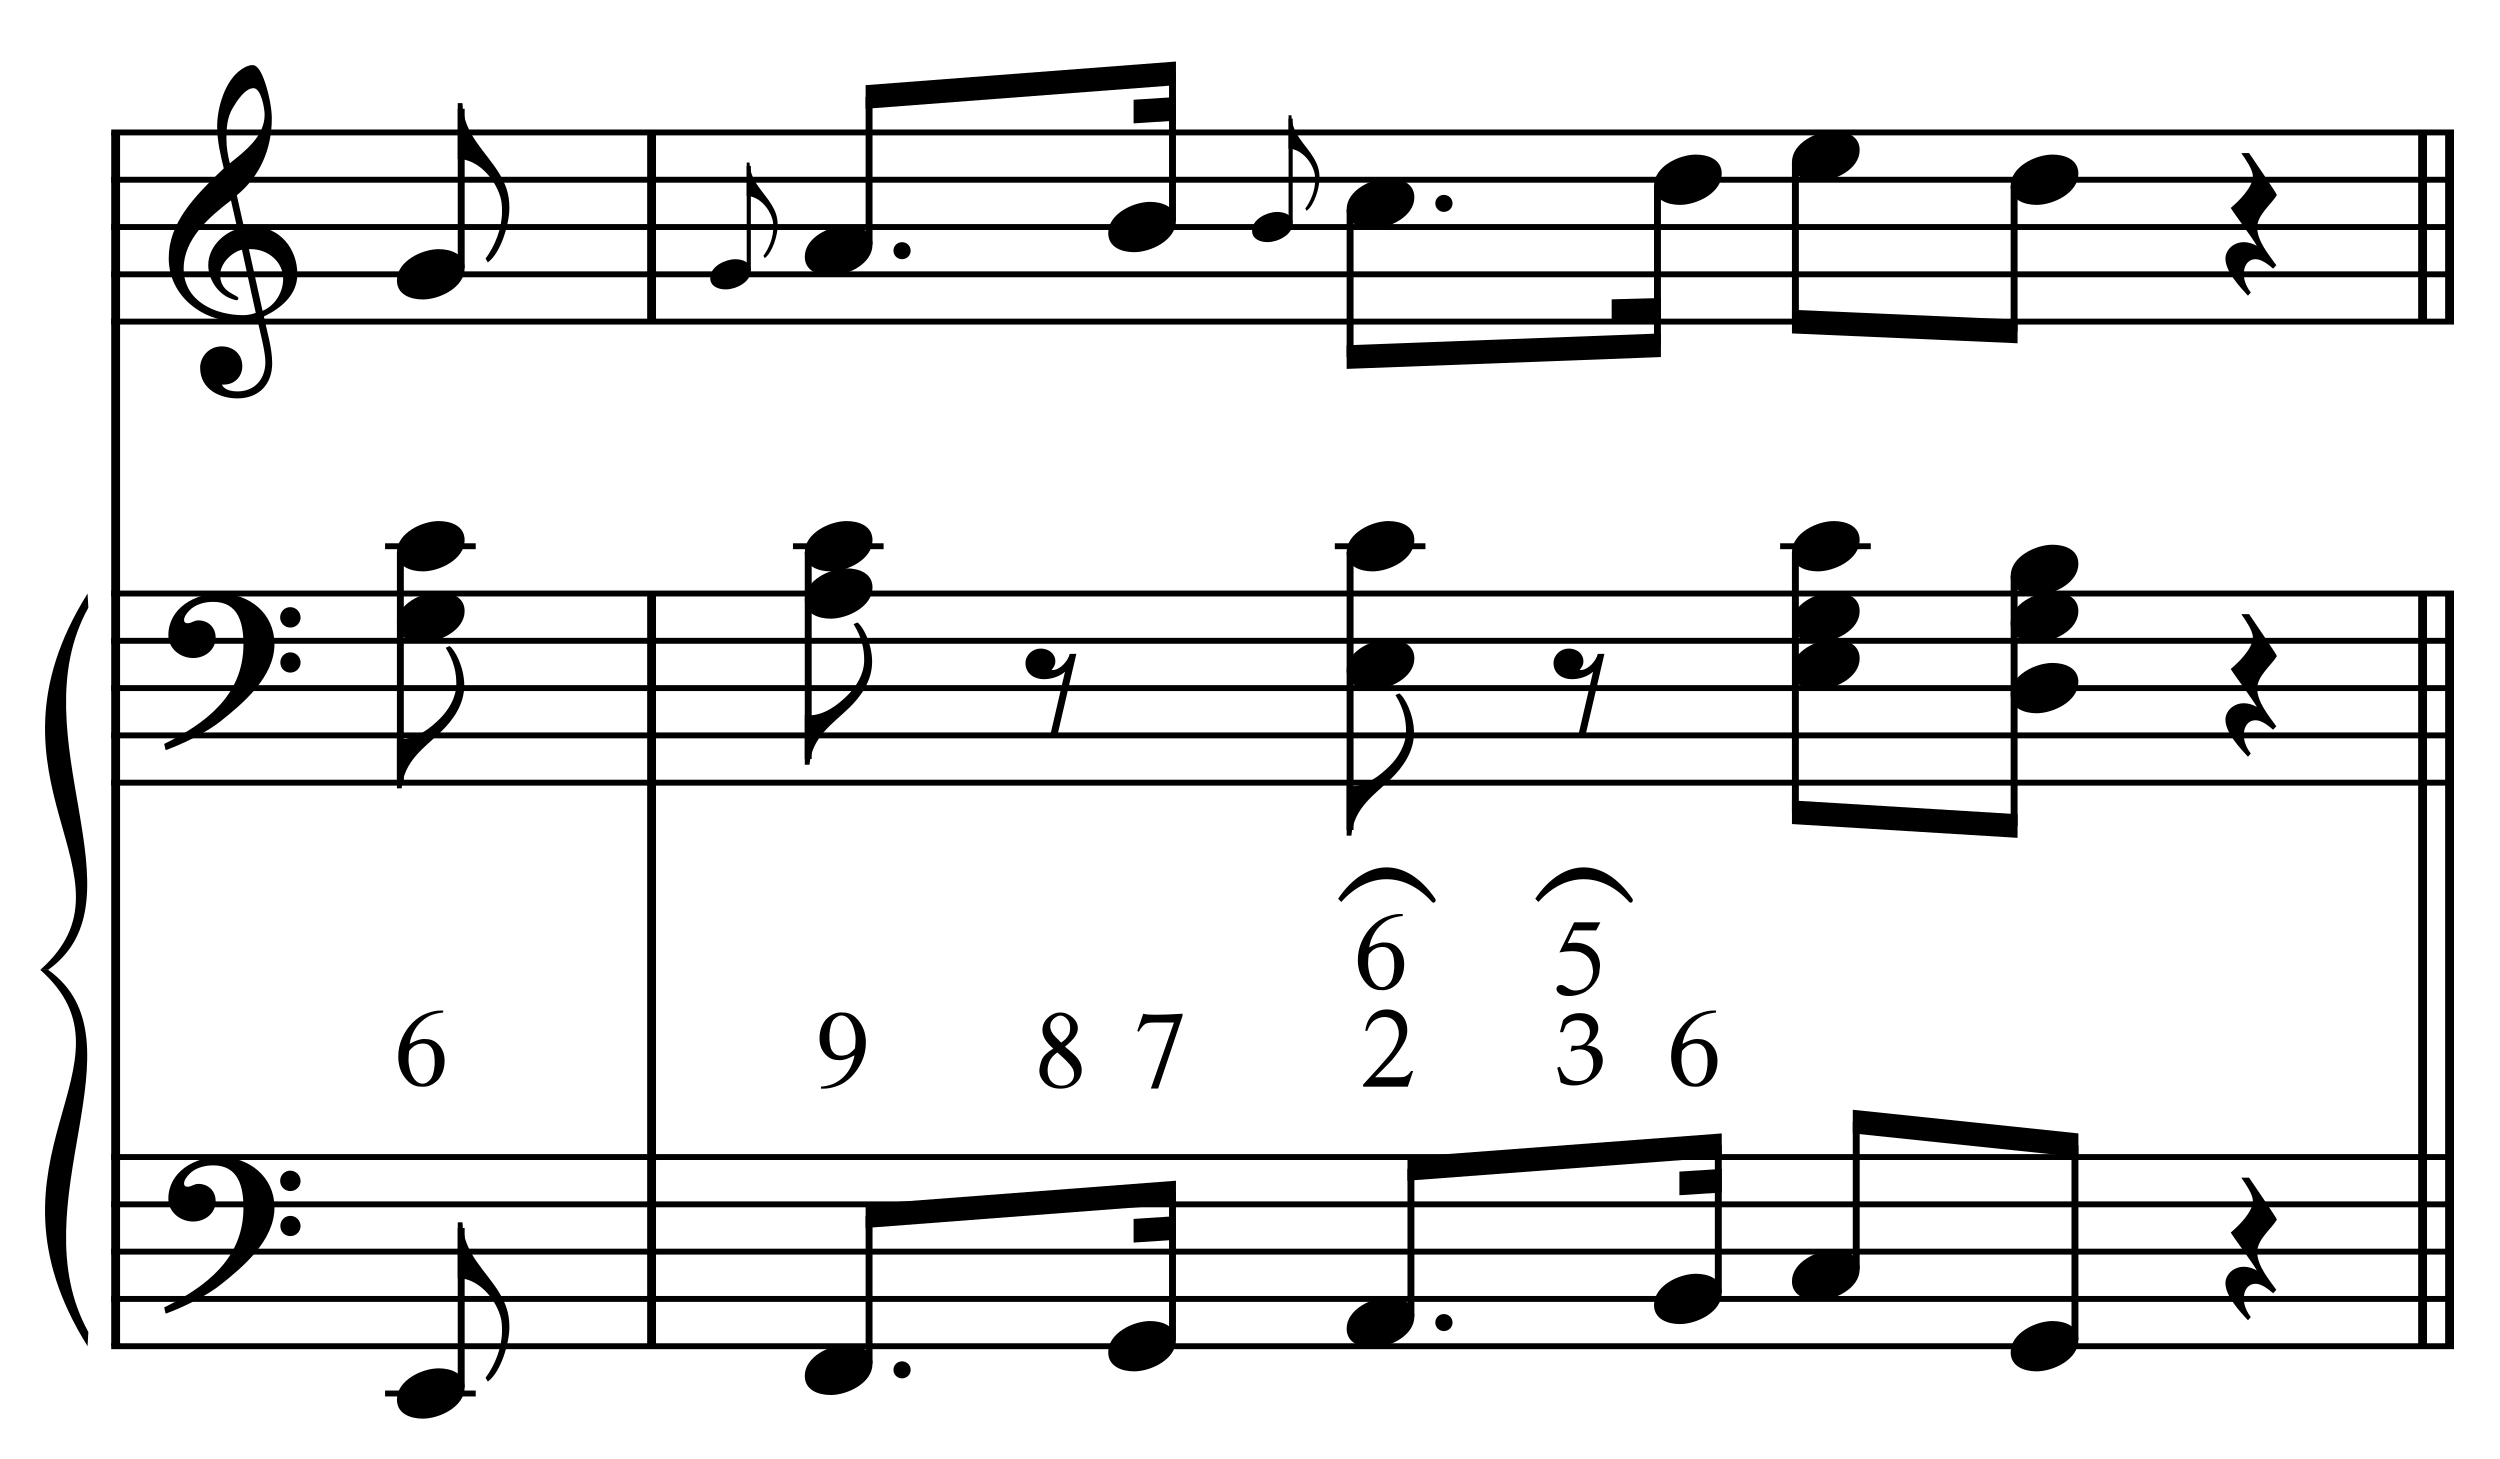 <?xml version="1.0" encoding="UTF-8" standalone="no"?>
<!DOCTYPE svg PUBLIC "-//W3C//DTD SVG 1.1//EN" "http://www.w3.org/Graphics/SVG/1.1/DTD/svg11.dtd">
<svg width="100%" height="100%" viewBox="0 0 1129 659" version="1.1" xmlns="http://www.w3.org/2000/svg" xmlns:xlink="http://www.w3.org/1999/xlink" xml:space="preserve" xmlns:serif="http://www.serif.com/" style="fill-rule:evenodd;clip-rule:evenodd;stroke-miterlimit:10;">
    <g id="Trim" transform="matrix(4.167,0,0,4.167,0,0)">
        <g transform="matrix(0,1,1,0,-587.092,-28.408)">
            <path d="M42.762,599.625L174.303,599.625" style="fill:none;fill-rule:nonzero;stroke:black;stroke-width:0.96px;"/>
        </g>
        <g transform="matrix(0,1,1,0,-504.025,-61.507)">
            <path d="M125.829,574.641L207.402,574.641" style="fill:none;fill-rule:nonzero;stroke:black;stroke-width:0.96px;"/>
        </g>
        <g transform="matrix(0,1,1,0,-584.53,-142.012)">
            <path d="M156.366,655.146L176.866,655.146" style="fill:none;fill-rule:nonzero;stroke:black;stroke-width:0.96px;"/>
        </g>
        <g transform="matrix(0,1,1,0,-309.168,-256.363)">
            <path d="M320.686,574.641L402.259,574.641" style="fill:none;fill-rule:nonzero;stroke:black;stroke-width:0.96px;"/>
        </g>
        <g transform="matrix(0,1,1,0,-312.091,-253.44)">
            <path d="M317.763,574.641L399.336,574.641" style="fill:none;fill-rule:nonzero;stroke:black;stroke-width:0.96px;"/>
        </g>
        <g transform="matrix(0,1,1,0,-389.673,-336.869)">
            <path d="M351.223,655.146L371.723,655.146" style="fill:none;fill-rule:nonzero;stroke:black;stroke-width:0.96px;"/>
        </g>
        <g transform="matrix(0,1,1,0,-392.596,-333.946)">
            <path d="M348.3,655.146L368.8,655.146" style="fill:none;fill-rule:nonzero;stroke:black;stroke-width:0.96px;"/>
        </g>
        <g>
            <path d="M32.226,29.729C32.226,26.941 30.319,24.563 27.408,24.563C27.08,24.563 26.773,24.584 26.445,24.645L25.666,21.16C28.126,19.151 29.458,16.22 29.458,12.837C29.458,11.792 29.151,10.172 28.72,8.922C28.351,7.856 27.921,7.056 27.388,7.056C26.937,7.056 26.547,7.261 26.178,7.507C24.395,8.696 23.534,11.648 23.534,13.698C23.534,15.236 23.882,16.753 24.251,18.249C20.992,21.345 18.286,24.174 18.286,27.987C18.286,32.025 21.894,34.854 25.748,34.854C26.465,34.854 27.203,34.793 27.88,34.588C28.187,35.982 28.761,38.134 28.761,39.221C28.761,41.066 27.634,42.419 25.727,42.419C25.194,42.419 24.313,42.296 24.046,41.681L24.251,41.681C25.481,41.681 26.26,40.758 26.26,39.692C26.26,38.319 25.215,37.54 24.026,37.54C22.57,37.54 21.689,38.749 21.689,39.836C21.689,42.255 23.903,43.177 25.727,43.177C28.044,43.177 29.499,41.66 29.499,39.364C29.499,37.724 28.925,35.879 28.597,34.301C30.442,33.419 32.226,31.964 32.226,29.729ZM28.679,12.427C28.679,14.744 26.629,16.322 24.907,17.696C24.682,16.814 24.538,15.933 24.538,15.031C24.538,13.842 24.62,12.694 25.256,11.648C25.666,10.951 26.568,9.557 27.47,9.557C28.31,9.557 28.679,11.792 28.679,12.427ZM27.716,33.911C27.326,34.055 26.814,34.157 26.383,34.157C23.288,34.157 19.905,32.64 19.905,29.094C19.905,25.875 22.734,23.477 25.03,21.714L25.727,24.809C24.046,25.342 22.57,26.9 22.57,28.725C22.57,30.201 23.493,31.677 24.846,32.292C25.01,32.353 25.461,32.538 25.625,32.538C25.768,32.538 25.83,32.435 25.83,32.312C25.83,31.943 23.862,31.759 23.862,29.811C23.862,28.581 25.051,27.351 26.219,27.064L27.716,33.911ZM30.688,30.221C30.688,31.677 29.807,33.132 28.454,33.686L26.978,27.003L27.203,27.003C29.048,27.003 30.688,28.376 30.688,30.221Z" style="fill-rule:nonzero;"/>
            <path d="M29.745,69.798C29.745,66.436 26.978,64.304 23.759,64.304C21.115,64.304 18.245,65.923 18.245,68.855C18.245,70.31 19.557,71.315 20.93,71.315C22.201,71.315 23.37,70.454 23.37,69.101C23.37,67.953 22.529,67.235 21.504,67.235C20.992,67.235 20.766,67.543 20.336,67.543C20.049,67.543 19.946,67.379 19.946,67.215C19.946,66.825 20.233,66.477 20.479,66.21C21.094,65.513 22.16,65.226 23.103,65.226C25.871,65.226 26.383,67.584 26.383,69.839C26.383,75.353 22.283,78.408 17.794,80.622C17.937,81.216 17.917,81.237 17.978,81.298C20.213,80.458 22.55,79.248 23.882,78.182C26.363,76.214 29.745,73.365 29.745,69.798ZM32.574,66.928C32.574,66.313 32.082,65.8 31.447,65.8C30.852,65.8 30.36,66.292 30.36,66.907C30.36,67.522 30.852,68.014 31.467,68.014C32.082,68.014 32.574,67.522 32.574,66.928ZM32.574,71.807C32.574,71.192 32.082,70.7 31.467,70.7C30.852,70.7 30.381,71.192 30.381,71.786C30.381,72.422 30.852,72.893 31.467,72.893C32.082,72.893 32.574,72.401 32.574,71.807Z" style="fill-rule:nonzero;"/>
            <path d="M29.745,130.868C29.745,127.506 26.978,125.374 23.759,125.374C21.115,125.374 18.245,126.993 18.245,129.925C18.245,131.38 19.557,132.385 20.93,132.385C22.201,132.385 23.37,131.524 23.37,130.171C23.37,129.023 22.529,128.305 21.504,128.305C20.992,128.305 20.766,128.613 20.336,128.613C20.049,128.613 19.946,128.449 19.946,128.285C19.946,127.895 20.233,127.547 20.479,127.28C21.094,126.583 22.16,126.296 23.103,126.296C25.871,126.296 26.383,128.654 26.383,130.909C26.383,136.423 22.283,139.478 17.794,141.692C17.937,142.286 17.917,142.307 17.978,142.368C20.213,141.528 22.55,140.318 23.882,139.252C26.363,137.284 29.745,134.435 29.745,130.868ZM32.574,127.998C32.574,127.383 32.082,126.87 31.447,126.87C30.852,126.87 30.36,127.362 30.36,127.977C30.36,128.592 30.852,129.084 31.467,129.084C32.082,129.084 32.574,128.592 32.574,127.998ZM32.574,132.877C32.574,132.262 32.082,131.77 31.467,131.77C30.852,131.77 30.381,132.262 30.381,132.856C30.381,133.492 30.852,133.963 31.467,133.963C32.082,133.963 32.574,133.471 32.574,132.877Z" style="fill-rule:nonzero;"/>
        </g>
        <g transform="matrix(1,0,0,1,-96,-651.042)">
            <path d="M108.052,665.396L361.953,665.396" style="fill:none;fill-rule:nonzero;stroke:black;stroke-width:0.64px;"/>
        </g>
        <g transform="matrix(1,0,0,1,-96,-640.792)">
            <path d="M108.052,660.271L361.953,660.271" style="fill:none;fill-rule:nonzero;stroke:black;stroke-width:0.64px;"/>
        </g>
        <g transform="matrix(1,0,0,1,-96,-630.542)">
            <path d="M108.052,655.146L361.953,655.146" style="fill:none;fill-rule:nonzero;stroke:black;stroke-width:0.64px;"/>
        </g>
        <g transform="matrix(1,0,0,1,-96,-620.292)">
            <path d="M108.052,650.021L361.953,650.021" style="fill:none;fill-rule:nonzero;stroke:black;stroke-width:0.64px;"/>
        </g>
        <g transform="matrix(1,0,0,1,-96,-610.042)">
            <path d="M108.052,644.896L361.953,644.896" style="fill:none;fill-rule:nonzero;stroke:black;stroke-width:0.64px;"/>
        </g>
        <g transform="matrix(1,0,0,1,-96,-551.104)">
            <path d="M108.052,615.427L361.953,615.427" style="fill:none;fill-rule:nonzero;stroke:black;stroke-width:0.64px;"/>
        </g>
        <g transform="matrix(1,0,0,1,-96,-540.854)">
            <path d="M108.052,610.302L361.953,610.302" style="fill:none;fill-rule:nonzero;stroke:black;stroke-width:0.64px;"/>
        </g>
        <g transform="matrix(1,0,0,1,-96,-530.604)">
            <path d="M108.052,605.177L361.953,605.177" style="fill:none;fill-rule:nonzero;stroke:black;stroke-width:0.64px;"/>
        </g>
        <g transform="matrix(1,0,0,1,-96,-520.354)">
            <path d="M108.052,600.052L361.953,600.052" style="fill:none;fill-rule:nonzero;stroke:black;stroke-width:0.64px;"/>
        </g>
        <g transform="matrix(1,0,0,1,-96,-510.104)">
            <path d="M108.052,594.927L361.953,594.927" style="fill:none;fill-rule:nonzero;stroke:black;stroke-width:0.64px;"/>
        </g>
        <g transform="matrix(1,0,0,1,-96,-428.958)">
            <path d="M108.052,554.354L361.953,554.354" style="fill:none;fill-rule:nonzero;stroke:black;stroke-width:0.64px;"/>
        </g>
        <g transform="matrix(1,0,0,1,-96,-418.708)">
            <path d="M108.052,549.229L361.953,549.229" style="fill:none;fill-rule:nonzero;stroke:black;stroke-width:0.64px;"/>
        </g>
        <g transform="matrix(1,0,0,1,-96,-408.458)">
            <path d="M108.052,544.104L361.953,544.104" style="fill:none;fill-rule:nonzero;stroke:black;stroke-width:0.64px;"/>
        </g>
        <g transform="matrix(1,0,0,1,-96,-398.208)">
            <path d="M108.052,538.979L361.953,538.979" style="fill:none;fill-rule:nonzero;stroke:black;stroke-width:0.64px;"/>
        </g>
        <g transform="matrix(1,0,0,1,-96,-387.958)">
            <path d="M108.052,533.854L361.953,533.854" style="fill:none;fill-rule:nonzero;stroke:black;stroke-width:0.64px;"/>
        </g>
        <g transform="matrix(1,0,0,1,-96,-510.318)">
            <path d="M105.49,574.641C92.677,595.141 111.896,605.177 100.365,615.427L101.219,615.427C111.981,607.74 97.888,590.016 105.575,576.178" style="fill-rule:nonzero;"/>
        </g>
        <g transform="matrix(1,0,0,1,-96,-428.745)">
            <path d="M105.49,574.641C92.677,554.141 111.896,544.104 100.365,533.854L101.219,533.854C111.981,541.542 97.888,559.266 105.575,573.103" style="fill-rule:nonzero;"/>
        </g>
        <path d="M54.18,18.926C52.745,16.466 50.203,14.6 50.121,11.177L49.609,11.177L49.609,17.224C51.679,17.224 53.565,19.192 54.221,21.324C54.385,21.857 54.406,22.39 54.406,22.923C54.406,24.727 53.668,26.613 52.622,28.028L52.868,28.438C54.283,27.413 55.205,24.256 55.205,22.534C55.205,20.996 54.795,19.971 54.18,18.926Z" style="fill-rule:nonzero;"/>
        <g transform="matrix(0,-1,-1,0,709.311,166.404)">
            <path d="M137.352,659.328L154.612,659.328" style="fill:none;fill-rule:nonzero;stroke:black;stroke-width:0.75px;"/>
        </g>
        <g>
            <path d="M50.355,29.073C50.355,27.515 48.858,27.003 47.546,27.003C45.742,27.003 43.016,28.294 43.016,30.385C43.016,31.943 44.512,32.456 45.824,32.456C47.628,32.456 50.355,31.164 50.355,29.073Z" style="fill-rule:nonzero;"/>
            <path d="M50.314,74.282C50.314,72.232 49.248,70.346 48.715,70.018L48.305,70.203C49.227,71.699 49.453,72.929 49.453,74.118C49.453,75.594 48.612,76.947 47.69,77.87C46.624,78.936 45.148,80.084 43.487,80.084C43.323,80.084 43.221,80.084 43.016,80.063L43.016,85.434L43.528,85.434C43.795,82.421 45.988,81.047 47.813,79.284C49.166,77.972 50.314,76.291 50.314,74.282Z" style="fill-rule:nonzero;"/>
        </g>
        <g transform="matrix(0,1,1,0,-564.022,-67.05)">
            <path d="M126.905,607.411L151.873,607.411" style="fill:none;fill-rule:nonzero;stroke:black;stroke-width:0.75px;"/>
        </g>
        <g transform="matrix(1,0,0,1,-96,-561.354)">
            <path d="M137.734,620.552L147.557,620.552" style="fill:none;fill-rule:nonzero;stroke:black;stroke-width:0.64px;"/>
        </g>
        <g>
            <path d="M50.355,58.542C50.355,56.984 48.858,56.471 47.546,56.471C45.742,56.471 43.016,57.763 43.016,59.854C43.016,61.412 44.512,61.924 45.824,61.924C47.628,61.924 50.355,60.633 50.355,58.542Z" style="fill-rule:nonzero;"/>
            <path d="M50.355,66.229C50.355,64.671 48.858,64.159 47.546,64.159C45.742,64.159 43.016,65.45 43.016,67.541C43.016,69.099 44.512,69.612 45.824,69.612C47.628,69.612 50.355,68.32 50.355,66.229Z" style="fill-rule:nonzero;"/>
        </g>
        <path d="M54.18,140.217C52.745,137.757 50.203,135.892 50.121,132.468L49.609,132.468L49.609,138.516C51.679,138.516 53.565,140.484 54.221,142.616C54.385,143.149 54.406,143.682 54.406,144.215C54.406,146.019 53.668,147.905 52.622,149.319L52.868,149.729C54.283,148.704 55.205,145.547 55.205,143.825C55.205,142.288 54.795,141.263 54.18,140.217Z" style="fill-rule:nonzero;"/>
        <g transform="matrix(0,-1,-1,0,588.019,287.696)">
            <path d="M137.352,538.037L154.613,538.037" style="fill:none;fill-rule:nonzero;stroke:black;stroke-width:0.75px;"/>
        </g>
        <g transform="matrix(1,0,0,1,-96,-377.708)">
            <path d="M137.734,528.729L147.557,528.729" style="fill:none;fill-rule:nonzero;stroke:black;stroke-width:0.64px;"/>
        </g>
        <path d="M50.355,150.365C50.355,148.807 48.858,148.294 47.546,148.294C45.742,148.294 43.016,149.586 43.016,151.677C43.016,153.235 44.512,153.747 45.824,153.747C47.628,153.747 50.355,152.456 50.355,150.365Z" style="fill-rule:nonzero;"/>
        <path d="M48.028,109.517L48.028,109.732C47.51,109.788 47.075,109.886 46.724,110.025C46.374,110.165 46.031,110.386 45.696,110.689C45.361,110.984 45.082,111.338 44.859,111.753C44.636,112.168 44.48,112.626 44.393,113.128C45.118,112.722 45.712,112.55 46.174,112.614C46.724,112.614 47.195,112.833 47.585,113.272C47.984,113.718 48.183,114.28 48.183,114.958C48.183,115.747 47.96,116.421 47.514,116.979C46.964,117.569 46.346,117.832 45.66,117.768C45.118,117.768 44.656,117.589 44.273,117.23C43.532,116.528 43.161,115.624 43.161,114.515C43.161,113.79 43.304,113.11 43.591,112.477C43.878,111.843 44.253,111.295 44.715,110.832C45.186,110.362 45.692,110.027 46.234,109.828C46.792,109.62 47.279,109.517 47.693,109.517L48.028,109.517ZM44.345,113.882C44.297,114.232 44.273,114.571 44.273,114.898C44.273,115.257 44.341,115.663 44.476,116.118C44.62,116.564 44.827,116.911 45.098,117.158C45.297,117.35 45.541,117.445 45.828,117.445C46.083,117.445 46.342,117.306 46.605,117.027C46.876,116.756 47.043,116.21 47.107,115.388C47.131,114.559 47.043,113.981 46.844,113.654C46.637,113.312 46.346,113.124 45.971,113.092C45.628,113.084 45.345,113.132 45.122,113.236C44.907,113.324 44.648,113.539 44.345,113.882Z" style="fill-rule:nonzero;"/>
        <path d="M83.668,22.265C82.807,20.789 81.281,19.67 81.232,17.615L80.925,17.615L80.925,21.244C82.167,21.244 83.299,22.425 83.692,23.704C83.79,24.024 83.803,24.344 83.803,24.663C83.803,25.746 83.36,26.877 82.733,27.726L82.88,27.972C83.729,27.357 84.283,25.463 84.283,24.43C84.283,23.507 84.037,22.892 83.668,22.265Z" style="fill-rule:nonzero;"/>
        <g transform="matrix(0,-1,-1,0,737.246,200.802)">
            <path d="M171.48,656.097L182.818,656.097" style="fill:none;fill-rule:nonzero;stroke:black;stroke-width:0.45px;"/>
        </g>
        <g>
            <path d="M81.372,29.336C81.372,28.401 80.474,28.093 79.687,28.093C78.605,28.093 76.969,28.868 76.969,30.123C76.969,31.058 77.867,31.365 78.654,31.365C79.736,31.365 81.372,30.59 81.372,29.336Z" style="fill-rule:nonzero;"/>
            <path d="M94.558,26.511C94.558,24.953 93.061,24.44 91.749,24.44C89.945,24.44 87.219,25.732 87.219,27.823C87.219,29.381 88.715,29.893 90.027,29.893C91.831,29.893 94.558,28.602 94.558,26.511Z" style="fill-rule:nonzero;"/>
            <path d="M98.694,27.167C98.694,26.654 98.284,26.244 97.751,26.244C97.238,26.244 96.828,26.654 96.828,27.167C96.828,27.679 97.238,28.089 97.751,28.089C98.284,28.089 98.694,27.679 98.694,27.167Z" style="fill-rule:nonzero;"/>
        </g>
        <g>
            <path d="M127.443,23.948C127.443,22.39 125.947,21.878 124.635,21.878C122.831,21.878 120.104,23.169 120.104,25.26C120.104,26.818 121.601,27.331 122.913,27.331C124.717,27.331 127.443,26.039 127.443,23.948Z" style="fill-rule:nonzero;"/>
            <path d="M142.391,17.14C141.531,15.664 140.005,14.545 139.956,12.49L139.649,12.49L139.649,16.119C140.891,16.119 142.022,17.3 142.416,18.579C142.515,18.899 142.527,19.219 142.527,19.538C142.527,20.621 142.084,21.752 141.457,22.601L141.604,22.847C142.453,22.232 143.006,20.338 143.006,19.305C143.006,18.382 142.76,17.767 142.391,17.14Z" style="fill-rule:nonzero;"/>
        </g>
        <g transform="matrix(0,-1,-1,0,755.436,208.685)">
            <path d="M182.196,661.25L198.175,661.25" style="fill:none;fill-rule:nonzero;stroke:black;stroke-width:0.75px;"/>
        </g>
        <g transform="matrix(0,-1,-1,0,790.884,239.008)">
            <path d="M215.082,663.813L231.06,663.813" style="fill:none;fill-rule:nonzero;stroke:black;stroke-width:0.75px;"/>
        </g>
        <g transform="matrix(1,0,0,1,-96,-661.292)">
            <path d="M223.445,667.958L189.812,670.521L189.812,673.083L223.445,670.521" style="fill-rule:nonzero;"/>
        </g>
        <g transform="matrix(1,0,0,1,-96,-655.867)">
            <path d="M223.445,666.378L218.854,666.677L218.854,669.24L223.445,668.94" style="fill-rule:nonzero;"/>
        </g>
        <g transform="matrix(0,-1,-1,0,801.095,254.401)">
            <path d="M230.204,661.222L241.542,661.222" style="fill:none;fill-rule:nonzero;stroke:black;stroke-width:0.45px;"/>
        </g>
        <g>
            <path d="M140.096,24.211C140.096,23.276 139.198,22.968 138.411,22.968C137.329,22.968 135.693,23.743 135.693,24.998C135.693,25.933 136.591,26.24 137.378,26.24C138.46,26.24 140.096,25.465 140.096,24.211Z" style="fill-rule:nonzero;"/>
            <path d="M153.282,21.386C153.282,19.828 151.785,19.315 150.473,19.315C148.669,19.315 145.943,20.607 145.943,22.698C145.943,24.256 147.439,24.768 148.751,24.768C150.555,24.768 153.282,23.477 153.282,21.386Z" style="fill-rule:nonzero;"/>
            <path d="M157.418,22.042C157.418,21.529 157.008,21.119 156.475,21.119C155.962,21.119 155.552,21.529 155.552,22.042C155.552,22.554 155.962,22.964 156.475,22.964C157.008,22.964 157.418,22.554 157.418,22.042Z" style="fill-rule:nonzero;"/>
        </g>
        <g transform="matrix(1.554,0,0,-1.766,4.279,260.507)">
            <path d="M90.684,92.268C92.601,94.759 95.299,94.751 97.218,92.268C95.281,94.184 92.612,94.189 90.684,92.268" style="stroke:black;stroke-width:0.3px;stroke-linejoin:round;stroke-miterlimit:2;"/>
        </g>
        <g transform="matrix(1.554,0,0,-1.766,4.279,260.507)">
            <path d="M90.684,92.268C92.601,94.759 95.299,94.751 97.218,92.268C95.281,94.184 92.612,94.189 90.684,92.268" style="fill:none;fill-rule:nonzero;stroke:black;stroke-width:0.18px;stroke-linejoin:round;stroke-miterlimit:4;"/>
        </g>
        <g transform="matrix(1.554,0,0,-1.766,25.646,260.507)">
            <path d="M90.684,92.268C92.601,94.759 95.299,94.751 97.218,92.268C95.281,94.184 92.612,94.189 90.684,92.268" style="stroke:black;stroke-width:0.3px;stroke-linejoin:round;stroke-miterlimit:2;"/>
        </g>
        <g transform="matrix(1.554,0,0,-1.766,25.646,260.507)">
            <path d="M90.684,92.268C92.601,94.759 95.299,94.751 97.218,92.268C95.281,94.184 92.612,94.189 90.684,92.268" style="fill:none;fill-rule:nonzero;stroke:black;stroke-width:0.18px;stroke-linejoin:round;stroke-miterlimit:4;"/>
        </g>
        <path d="M186.594,18.823C186.594,17.265 185.098,16.753 183.786,16.753C181.982,16.753 179.255,18.044 179.255,20.135C179.255,21.693 180.752,22.206 182.064,22.206C183.868,22.206 186.594,20.914 186.594,18.823Z" style="fill-rule:nonzero;"/>
        <g>
            <path d="M201.542,16.261C201.542,14.703 200.046,14.19 198.734,14.19C196.93,14.19 194.203,15.482 194.203,17.573C194.203,19.131 195.7,19.643 197.012,19.643C198.816,19.643 201.542,18.352 201.542,16.261Z" style="fill-rule:nonzero;"/>
            <path d="M225.245,18.823C225.245,17.265 223.749,16.753 222.437,16.753C220.633,16.753 217.906,18.044 217.906,20.135C217.906,21.693 219.403,22.206 220.715,22.206C222.519,22.206 225.245,20.914 225.245,18.823Z" style="fill-rule:nonzero;"/>
        </g>
        <path d="M246.758,21.14C246.758,20.955 243.929,16.896 243.745,16.589L242.904,16.589C243.355,17.265 244.155,18.352 244.155,19.11C244.155,20.299 242.617,21.816 241.756,22.534C242.146,23.19 244.237,25.957 244.585,26.654C244.196,26.408 243.663,26.244 243.191,26.244C241.982,26.244 241.182,27.146 241.182,28.028C241.182,29.442 242.781,31.123 243.622,32.046L243.929,31.697C243.581,31.246 243.171,30.508 243.171,29.709C243.171,28.766 243.642,28.089 244.442,28.089C245.118,28.089 245.815,28.663 246.348,29.114L246.697,28.745C245.877,27.597 244.626,26.121 244.626,24.645C244.626,23.292 246.143,22.165 246.758,21.14Z" style="fill-rule:nonzero;"/>
        <path d="M94.517,71.723C94.517,69.673 93.451,67.787 92.918,67.459L92.508,67.644C93.43,69.14 93.656,70.37 93.656,71.559C93.656,73.035 92.815,74.388 91.893,75.311C90.827,76.377 89.351,77.525 87.69,77.525C87.526,77.525 87.424,77.525 87.219,77.504L87.219,82.875L87.731,82.875C87.998,79.862 90.191,78.488 92.016,76.725C93.369,75.413 94.517,73.732 94.517,71.723Z" style="fill-rule:nonzero;"/>
        <g transform="matrix(0,1,1,0,-502.735,-211.618)">
            <path d="M234.317,649.052L250.316,649.052" style="fill:none;fill-rule:nonzero;stroke:black;stroke-width:0.75px;"/>
        </g>
        <g transform="matrix(0,1,1,0,-471.345,-246.852)">
            <path d="M266.989,650.973L284.269,650.973" style="fill:none;fill-rule:nonzero;stroke:black;stroke-width:0.75px;"/>
        </g>
        <g transform="matrix(1,0,0,1,-96,-603.635)">
            <path d="M276.003,639.771L241.943,641.052L241.943,643.615L276.003,642.333" style="fill-rule:nonzero;"/>
        </g>
        <g transform="matrix(1,0,0,1,-96,-612.456)">
            <path d="M276.003,644.748L270.664,644.896L270.664,647.458L276.003,647.311" style="fill-rule:nonzero;"/>
        </g>
        <g transform="matrix(0,1,1,0,-458.959,-264.363)">
            <path d="M281.937,653.536L299.217,653.536" style="fill:none;fill-rule:nonzero;stroke:black;stroke-width:0.75px;"/>
        </g>
        <g transform="matrix(0,1,1,0,-433.441,-286.251)">
            <path d="M306.387,651.721L322.173,651.721" style="fill:none;fill-rule:nonzero;stroke:black;stroke-width:0.75px;"/>
        </g>
        <g transform="matrix(1,0,0,1,-96,-608.974)">
            <path d="M314.654,643.615L290.203,642.547L290.203,645.109L314.654,646.177" style="fill-rule:nonzero;"/>
        </g>
        <g transform="matrix(0,1,1,0,-521.1,-112.535)">
            <path d="M172.39,608.692L194.795,608.692" style="fill:none;fill-rule:nonzero;stroke:black;stroke-width:0.75px;"/>
        </g>
        <g transform="matrix(1,0,0,1,-96,-561.354)">
            <path d="M181.938,620.552L191.76,620.552" style="fill:none;fill-rule:nonzero;stroke:black;stroke-width:0.64px;"/>
        </g>
        <g>
            <path d="M94.558,58.542C94.558,56.984 93.061,56.471 91.749,56.471C89.945,56.471 87.219,57.763 87.219,59.854C87.219,61.412 88.715,61.924 90.027,61.924C91.831,61.924 94.558,60.633 94.558,58.542Z" style="fill-rule:nonzero;"/>
            <path d="M94.558,63.667C94.558,62.109 93.061,61.596 91.749,61.596C89.945,61.596 87.219,62.888 87.219,64.979C87.219,66.537 88.715,67.049 90.027,67.049C91.831,67.049 94.558,65.758 94.558,63.667Z" style="fill-rule:nonzero;"/>
            <path d="M116.65,70.862L115.932,70.862C115.748,71.662 114.846,72.605 114.149,72.605C114.087,72.605 114.026,72.605 113.964,72.584C114.251,72.297 114.374,71.99 114.374,71.682C114.374,70.821 113.636,70.288 112.775,70.288C111.914,70.288 111.135,70.985 111.135,71.867C111.135,72.994 112.078,73.609 113.124,73.609C113.985,73.609 114.907,73.281 115.42,72.789L113.78,79.862L114.559,79.862L116.65,70.862Z" style="fill-rule:nonzero;"/>
        </g>
        <path d="M153.241,79.411C153.241,77.361 152.175,75.475 151.642,75.147L151.232,75.331C152.154,76.828 152.38,78.058 152.38,79.247C152.38,80.723 151.539,82.076 150.617,82.998C149.551,84.064 148.075,85.212 146.414,85.212C146.25,85.212 146.148,85.212 145.943,85.192L145.943,90.563L146.455,90.563C146.722,87.549 148.915,86.176 150.74,84.413C152.093,83.101 153.241,81.42 153.241,79.411Z" style="fill-rule:nonzero;"/>
        <g transform="matrix(0,1,1,0,-458.532,-167.415)">
            <path d="M227.27,604.848L257.363,604.848" style="fill:none;fill-rule:nonzero;stroke:black;stroke-width:0.75px;"/>
        </g>
        <g transform="matrix(1,0,0,1,-96,-561.354)">
            <path d="M240.661,620.552L250.484,620.552" style="fill:none;fill-rule:nonzero;stroke:black;stroke-width:0.64px;"/>
        </g>
        <g transform="matrix(1,0,0,1,-96,-561.354)">
            <path d="M288.922,620.552L298.745,620.552" style="fill:none;fill-rule:nonzero;stroke:black;stroke-width:0.64px;"/>
        </g>
        <g>
            <path d="M153.282,58.542C153.282,56.984 151.785,56.471 150.473,56.471C148.669,56.471 145.943,57.763 145.943,59.854C145.943,61.412 147.439,61.924 148.751,61.924C150.555,61.924 153.282,60.633 153.282,58.542Z" style="fill-rule:nonzero;"/>
            <path d="M153.282,71.354C153.282,69.796 151.785,69.284 150.473,69.284C148.669,69.284 145.943,70.575 145.943,72.666C145.943,74.224 147.439,74.737 148.751,74.737C150.555,74.737 153.282,73.445 153.282,71.354Z" style="fill-rule:nonzero;"/>
            <path d="M173.879,70.862L173.162,70.862C172.977,71.662 172.075,72.605 171.378,72.605C171.317,72.605 171.255,72.605 171.194,72.584C171.481,72.297 171.604,71.99 171.604,71.682C171.604,70.821 170.866,70.288 170.005,70.288C169.144,70.288 168.365,70.985 168.365,71.867C168.365,72.994 169.308,73.609 170.353,73.609C171.214,73.609 172.137,73.281 172.649,72.789L171.009,79.862L171.788,79.862L173.879,70.862Z" style="fill-rule:nonzero;"/>
        </g>
        <g>
            <path d="M201.542,58.542C201.542,56.984 200.046,56.471 198.734,56.471C196.93,56.471 194.203,57.763 194.203,59.854C194.203,61.412 195.7,61.924 197.012,61.924C198.816,61.924 201.542,60.633 201.542,58.542Z" style="fill-rule:nonzero;"/>
            <path d="M201.542,66.229C201.542,64.671 200.046,64.159 198.734,64.159C196.93,64.159 194.203,65.45 194.203,67.541C194.203,69.099 195.7,69.612 197.012,69.612C198.816,69.612 201.542,68.32 201.542,66.229Z" style="fill-rule:nonzero;"/>
            <path d="M201.542,71.354C201.542,69.796 200.046,69.284 198.734,69.284C196.93,69.284 194.203,70.575 194.203,72.666C194.203,74.224 195.7,74.737 197.012,74.737C198.816,74.737 201.542,73.445 201.542,71.354Z" style="fill-rule:nonzero;"/>
        </g>
        <g>
            <path d="M225.245,61.104C225.245,59.546 223.749,59.034 222.437,59.034C220.633,59.034 217.906,60.325 217.906,62.416C217.906,63.974 219.403,64.487 220.715,64.487C222.519,64.487 225.245,63.195 225.245,61.104Z" style="fill-rule:nonzero;"/>
            <path d="M225.245,66.229C225.245,64.671 223.749,64.159 222.437,64.159C220.633,64.159 217.906,65.45 217.906,67.541C217.906,69.099 219.403,69.612 220.715,69.612C222.519,69.612 225.245,68.32 225.245,66.229Z" style="fill-rule:nonzero;"/>
            <path d="M225.245,73.917C225.245,72.359 223.749,71.846 222.437,71.846C220.633,71.846 217.906,73.138 217.906,75.229C217.906,76.787 219.403,77.299 220.715,77.299C222.519,77.299 225.245,76.008 225.245,73.917Z" style="fill-rule:nonzero;"/>
            <path d="M246.758,71.108C246.758,70.924 243.929,66.865 243.745,66.557L242.904,66.557C243.355,67.234 244.155,68.32 244.155,69.079C244.155,70.268 242.617,71.785 241.756,72.502C242.146,73.158 244.237,75.926 244.585,76.623C244.196,76.377 243.663,76.213 243.191,76.213C241.982,76.213 241.182,77.115 241.182,77.996C241.182,79.411 242.781,81.092 243.622,82.014L243.929,81.666C243.581,81.215 243.171,80.477 243.171,79.677C243.171,78.734 243.642,78.058 244.442,78.058C245.118,78.058 245.815,78.632 246.348,79.083L246.697,78.714C245.877,77.566 244.626,76.09 244.626,74.614C244.626,73.261 246.143,72.133 246.758,71.108Z" style="fill-rule:nonzero;"/>
        </g>
        <path d="M98.694,148.458C98.694,147.946 98.284,147.536 97.751,147.536C97.238,147.536 96.828,147.946 96.828,148.458C96.828,148.971 97.238,149.381 97.751,149.381C98.284,149.381 98.694,148.971 98.694,148.458Z" style="fill-rule:nonzero;"/>
        <path d="M94.558,147.802C94.558,146.244 93.061,145.732 91.749,145.732C89.945,145.732 87.219,147.023 87.219,149.114C87.219,150.672 88.715,151.185 90.027,151.185C91.831,151.185 94.558,149.893 94.558,147.802Z" style="fill-rule:nonzero;"/>
        <path d="M127.443,145.24C127.443,143.682 125.947,143.169 124.635,143.169C122.831,143.169 120.104,144.461 120.104,146.552C120.104,148.11 121.601,148.622 122.913,148.622C124.717,148.622 127.443,147.331 127.443,145.24Z" style="fill-rule:nonzero;"/>
        <path d="M157.418,143.333C157.418,142.821 157.008,142.411 156.475,142.411C155.962,142.411 155.552,142.821 155.552,143.333C155.552,143.846 155.962,144.256 156.475,144.256C157.008,144.256 157.418,143.846 157.418,143.333Z" style="fill-rule:nonzero;"/>
        <path d="M153.282,142.677C153.282,141.119 151.785,140.607 150.473,140.607C148.669,140.607 145.943,141.898 145.943,143.989C145.943,145.547 147.439,146.06 148.751,146.06C150.555,146.06 153.282,144.768 153.282,142.677Z" style="fill-rule:nonzero;"/>
        <path d="M186.594,140.115C186.594,138.557 185.098,138.044 183.786,138.044C181.982,138.044 179.255,139.336 179.255,141.427C179.255,142.985 180.752,143.497 182.064,143.497C183.868,143.497 186.594,142.206 186.594,140.115Z" style="fill-rule:nonzero;"/>
        <g>
            <path d="M201.542,137.552C201.542,135.994 200.046,135.482 198.734,135.482C196.93,135.482 194.203,136.773 194.203,138.864C194.203,140.422 195.7,140.935 197.012,140.935C198.816,140.935 201.542,139.643 201.542,137.552Z" style="fill-rule:nonzero;"/>
            <path d="M225.245,145.24C225.245,143.682 223.749,143.169 222.437,143.169C220.633,143.169 217.906,144.461 217.906,146.552C217.906,148.11 219.403,148.622 220.715,148.622C222.519,148.622 225.245,147.331 225.245,145.24Z" style="fill-rule:nonzero;"/>
        </g>
        <path d="M246.758,132.181C246.758,131.997 243.929,127.938 243.745,127.63L242.904,127.63C243.355,128.307 244.155,129.393 244.155,130.152C244.155,131.341 242.617,132.858 241.756,133.575C242.146,134.231 244.237,136.999 244.585,137.696C244.196,137.45 243.663,137.286 243.191,137.286C241.982,137.286 241.182,138.188 241.182,139.069C241.182,140.484 242.781,142.165 243.622,143.087L243.929,142.739C243.581,142.288 243.171,141.55 243.171,140.75C243.171,139.807 243.642,139.131 244.442,139.131C245.118,139.131 245.815,139.705 246.348,140.156L246.697,139.787C245.877,138.639 244.626,137.163 244.626,135.687C244.626,134.334 246.143,133.206 246.758,132.181Z" style="fill-rule:nonzero;"/>
        <g>
            <path d="M185.976,109.517L185.976,109.732C185.458,109.788 185.023,109.886 184.672,110.025C184.322,110.165 183.979,110.386 183.644,110.689C183.309,110.984 183.03,111.338 182.807,111.753C182.584,112.168 182.428,112.626 182.34,113.128C183.066,112.722 183.66,112.55 184.122,112.614C184.672,112.614 185.143,112.833 185.533,113.272C185.932,113.718 186.131,114.28 186.131,114.958C186.131,115.747 185.908,116.421 185.462,116.979C184.911,117.569 184.294,117.832 183.608,117.768C183.066,117.768 182.604,117.589 182.221,117.23C181.479,116.528 181.109,115.624 181.109,114.515C181.109,113.79 181.252,113.11 181.539,112.477C181.826,111.843 182.201,111.295 182.663,110.832C183.134,110.362 183.64,110.027 184.182,109.828C184.74,109.62 185.226,109.517 185.641,109.517L185.976,109.517ZM182.293,113.882C182.245,114.232 182.221,114.571 182.221,114.898C182.221,115.257 182.289,115.663 182.424,116.118C182.568,116.564 182.775,116.911 183.046,117.158C183.245,117.35 183.488,117.445 183.775,117.445C184.031,117.445 184.29,117.306 184.553,117.027C184.824,116.756 184.991,116.21 185.055,115.388C185.079,114.559 184.991,113.981 184.792,113.654C184.585,113.312 184.294,113.124 183.919,113.092C183.576,113.084 183.293,113.132 183.07,113.236C182.855,113.324 182.596,113.539 182.293,113.882Z" style="fill-rule:nonzero;"/>
            <path d="M88.972,117.982L88.972,117.766C89.235,117.743 89.472,117.707 89.683,117.659C89.894,117.611 90.092,117.549 90.275,117.473C90.458,117.398 90.634,117.306 90.801,117.198C90.969,117.091 91.136,116.965 91.303,116.822C91.989,116.2 92.423,115.383 92.607,114.37C91.881,114.777 91.287,114.948 90.825,114.884C90.275,114.884 89.805,114.665 89.414,114.227C89.015,113.78 88.816,113.218 88.816,112.541C88.816,111.751 89.039,111.078 89.486,110.52C90.036,109.93 90.654,109.667 91.339,109.73C91.881,109.73 92.344,109.91 92.726,110.269C93.468,110.978 93.839,111.883 93.839,112.983C93.839,113.709 93.695,114.386 93.408,115.016C93.121,115.646 92.746,116.2 92.284,116.678C91.814,117.149 91.307,117.483 90.765,117.683C90.223,117.882 89.737,117.982 89.306,117.982L88.972,117.982ZM92.655,113.617C92.703,113.274 92.726,112.935 92.726,112.6C92.726,112.234 92.655,111.827 92.511,111.381C92.376,110.942 92.172,110.595 91.901,110.34C91.694,110.149 91.451,110.053 91.172,110.053C90.925,110.053 90.662,110.193 90.383,110.472C90.112,110.751 89.948,111.297 89.892,112.11C89.868,112.939 89.956,113.517 90.155,113.844C90.363,114.187 90.654,114.374 91.028,114.406C91.355,114.414 91.638,114.37 91.877,114.275C92.101,114.171 92.36,113.952 92.655,113.617Z" style="fill-rule:nonzero;"/>
            <path d="M114.145,113.641C113.714,113.258 113.411,112.909 113.236,112.594C113.061,112.28 112.973,111.955 112.973,111.62C112.973,111.11 113.172,110.667 113.571,110.292C113.97,109.918 114.42,109.73 114.922,109.73C115.393,109.73 115.827,109.906 116.226,110.257C116.616,110.599 116.812,110.994 116.812,111.44C116.812,111.735 116.706,112.038 116.495,112.349C116.283,112.66 115.923,113.023 115.412,113.438C116.09,113.98 116.545,114.398 116.776,114.693C117.079,115.092 117.23,115.51 117.23,115.949C117.23,116.515 117.015,116.993 116.584,117.384C116.162,117.782 115.604,117.982 114.91,117.982C114.161,117.982 113.575,117.747 113.152,117.276C112.81,116.901 112.638,116.487 112.638,116.032C112.662,115.642 112.75,115.255 112.901,114.873C113.061,114.458 113.475,114.047 114.145,113.641ZM115.006,112.995C115.205,112.852 115.369,112.716 115.496,112.588C115.624,112.461 115.723,112.333 115.795,112.206C115.867,112.078 115.915,111.949 115.939,111.817C115.963,111.686 115.975,111.54 115.975,111.381C115.975,110.974 115.859,110.655 115.628,110.424C115.397,110.185 115.165,110.065 114.934,110.065C114.695,110.065 114.448,110.181 114.193,110.412C113.946,110.635 113.822,110.906 113.822,111.225C113.822,111.632 114.021,112.026 114.42,112.409L115.006,112.995ZM114.587,114.059C114.205,114.33 113.934,114.625 113.774,114.944C113.615,115.263 113.535,115.614 113.535,115.997C113.535,116.507 113.673,116.911 113.948,117.21C114.223,117.509 114.575,117.659 115.006,117.659C115.436,117.659 115.777,117.541 116.028,117.306C116.279,117.071 116.405,116.782 116.405,116.439C116.405,116.16 116.329,115.909 116.178,115.686C116.042,115.478 115.841,115.239 115.574,114.968C115.307,114.697 114.978,114.394 114.587,114.059Z" style="fill-rule:nonzero;"/>
            <path d="M123.901,109.862C124.364,110.013 125.783,110.013 128.158,109.862L128.158,110.089L125.516,117.97L124.726,117.97L127.226,110.819L125.049,110.819C124.595,110.819 124.28,110.87 124.104,110.974C123.857,111.149 123.63,111.429 123.423,111.811L123.255,111.739L123.901,109.862Z" style="fill-rule:nonzero;"/>
            <path d="M153.144,116.07L152.57,117.768L147.727,117.768L147.727,117.541C148.333,116.895 148.865,116.315 149.323,115.801C149.782,115.287 150.174,114.838 150.501,114.456C151.155,113.674 151.522,112.893 151.601,112.112C151.601,111.586 151.482,111.149 151.243,110.802C151.003,110.456 150.653,110.262 150.19,110.222C149.784,110.198 149.399,110.298 149.036,110.521C148.674,110.745 148.389,111.143 148.181,111.717L147.966,111.717C148.062,110.968 148.319,110.394 148.737,109.995C149.156,109.597 149.676,109.397 150.298,109.397C150.633,109.397 150.934,109.449 151.201,109.553C151.468,109.656 151.697,109.802 151.888,109.989C152.08,110.177 152.227,110.4 152.331,110.659C152.434,110.918 152.494,111.203 152.51,111.514C152.534,111.952 152.45,112.391 152.259,112.829C151.916,113.499 151.43,114.205 150.8,114.946C150.322,115.432 149.937,115.825 149.646,116.124C149.355,116.423 149.146,116.632 149.018,116.752L151.159,116.752C151.741,116.752 152.08,116.736 152.175,116.704C152.287,116.664 152.413,116.594 152.552,116.495C152.692,116.395 152.813,116.253 152.917,116.07L153.144,116.07Z" style="fill-rule:nonzero;"/>
        </g>
        <g>
            <path d="M152.023,99.053L152.023,99.269C151.504,99.324 151.07,99.422 150.719,99.562C150.368,99.701 150.026,99.922 149.691,100.225C149.356,100.52 149.077,100.875 148.854,101.29C148.631,101.704 148.475,102.163 148.387,102.665C149.113,102.258 149.707,102.087 150.169,102.151C150.719,102.151 151.19,102.37 151.58,102.808C151.979,103.255 152.178,103.817 152.178,104.494C152.178,105.284 151.955,105.957 151.508,106.515C150.958,107.105 150.341,107.368 149.655,107.305C149.113,107.305 148.65,107.125 148.268,106.766C147.526,106.065 147.156,105.16 147.156,104.052C147.156,103.326 147.299,102.647 147.586,102.013C147.873,101.379 148.248,100.831 148.71,100.369C149.181,99.898 149.687,99.564 150.229,99.364C150.787,99.157 151.273,99.053 151.688,99.053L152.023,99.053ZM148.34,103.418C148.292,103.769 148.268,104.108 148.268,104.435C148.268,104.793 148.336,105.2 148.471,105.654C148.615,106.101 148.822,106.448 149.093,106.695C149.292,106.886 149.535,106.982 149.822,106.982C150.077,106.982 150.337,106.842 150.6,106.563C150.871,106.292 151.038,105.746 151.102,104.925C151.126,104.096 151.038,103.518 150.839,103.191C150.632,102.848 150.341,102.661 149.966,102.629C149.623,102.621 149.34,102.669 149.117,102.772C148.902,102.86 148.642,103.075 148.34,103.418Z" style="fill-rule:nonzero;"/>
            <path d="M169.142,117.327C169.091,117.019 169.046,116.783 169.006,116.616C168.981,116.512 168.9,116.213 168.762,115.722L169.061,115.608C169.288,116.215 169.55,116.626 169.844,116.841C170.139,117.057 170.523,117.164 170.996,117.164C171.343,117.164 171.635,117.095 171.872,116.958C172.109,116.821 172.301,116.602 172.449,116.302C172.598,116.002 172.672,115.664 172.672,115.288C172.672,114.786 172.543,114.4 172.287,114.13C172.03,113.861 171.685,113.727 171.251,113.727C171.107,113.727 170.972,113.741 170.847,113.77C170.722,113.799 170.537,113.864 170.291,113.965L170.226,113.911L170.346,113.32C170.635,113.338 170.828,113.347 170.926,113.347C171.367,113.347 171.707,113.192 171.948,112.883C172.188,112.574 172.308,112.225 172.308,111.834C172.308,111.484 172.181,111.185 171.926,110.94C171.671,110.694 171.349,110.571 170.958,110.571C170.723,110.571 170.497,110.618 170.281,110.712C170.064,110.806 169.872,110.932 169.706,111.091C169.641,111.229 169.538,111.487 169.397,111.867L169.061,111.867L169.397,110.566C169.639,110.313 169.867,110.135 170.08,110.034C170.431,109.875 170.814,109.796 171.229,109.796C171.84,109.796 172.324,109.956 172.68,110.278C173.036,110.6 173.214,110.99 173.214,111.449C173.214,111.76 173.122,112.067 172.937,112.368C172.753,112.67 172.44,112.978 171.999,113.293C172.408,113.347 172.73,113.44 172.967,113.572C173.204,113.704 173.386,113.89 173.512,114.13C173.639,114.371 173.702,114.639 173.702,114.936C173.702,115.366 173.566,115.789 173.295,116.204C173.024,116.62 172.643,116.963 172.151,117.235C171.66,117.506 171.126,117.641 170.552,117.641C170.299,117.641 170.067,117.618 169.858,117.571C169.648,117.524 169.409,117.442 169.142,117.327Z" style="fill-rule:nonzero;"/>
        </g>
        <path d="M173.44,99.957L172.986,100.83L170.558,100.83L169.9,102.229C171.335,101.998 172.396,102.389 173.081,103.401C173.384,103.975 173.472,104.553 173.344,105.135C173.344,105.39 173.293,105.643 173.189,105.894C173.085,106.145 172.95,106.381 172.782,106.6C172.615,106.819 172.424,107.018 172.208,107.198C171.993,107.377 171.774,107.519 171.551,107.622C171.024,107.838 170.526,107.945 170.056,107.945C169.578,107.945 169.229,107.863 169.01,107.7C168.79,107.537 168.681,107.359 168.681,107.168C168.681,107.056 168.727,106.959 168.818,106.875C168.91,106.791 169.023,106.749 169.159,106.749C169.263,106.749 169.352,106.765 169.428,106.797C169.504,106.829 169.633,106.909 169.817,107.036C170.12,107.244 170.415,107.347 170.702,107.347C171.252,107.347 171.698,107.174 172.041,106.827C172.384,106.48 172.587,105.98 172.651,105.326C172.619,104.752 172.503,104.306 172.304,103.987C172.113,103.668 171.778,103.405 171.3,103.198C170.694,103.038 169.928,103.046 169.004,103.222L170.594,99.957L173.44,99.957Z" style="fill-rule:nonzero;"/>
        <g transform="matrix(0,1,1,0,-411.233,-216.636)">
            <path d="M276.491,605.809L304.662,605.809" style="fill:none;fill-rule:nonzero;stroke:black;stroke-width:0.75px;"/>
        </g>
        <g transform="matrix(0,1,1,0,-385.501,-238.311)">
            <path d="M300.728,603.781L327.831,603.781" style="fill:none;fill-rule:nonzero;stroke:black;stroke-width:0.75px;"/>
        </g>
        <g transform="matrix(1,0,0,1,-96,-502.203)">
            <path d="M314.654,590.443L290.203,588.948L290.203,591.51L314.654,593.005" style="fill-rule:nonzero;"/>
        </g>
        <g transform="matrix(0,-1,-1,0,634.144,329.977)">
            <path d="M182.196,539.958L198.175,539.958" style="fill:none;fill-rule:nonzero;stroke:black;stroke-width:0.75px;"/>
        </g>
        <g transform="matrix(0,-1,-1,0,669.592,360.3)">
            <path d="M215.082,542.521L231.06,542.521" style="fill:none;fill-rule:nonzero;stroke:black;stroke-width:0.75px;"/>
        </g>
        <g transform="matrix(1,0,0,1,-96,-418.708)">
            <path d="M223.445,546.667L189.812,549.229L189.812,551.792L223.445,549.229" style="fill-rule:nonzero;"/>
        </g>
        <g transform="matrix(1,0,0,1,-96,-413.284)">
            <path d="M223.445,545.086L218.854,545.385L218.854,547.948L223.445,547.648" style="fill-rule:nonzero;"/>
        </g>
        <g transform="matrix(0,-1,-1,0,697.993,383.576)">
            <path d="M240.92,545.083L256.899,545.083" style="fill:none;fill-rule:nonzero;stroke:black;stroke-width:0.75px;"/>
        </g>
        <g transform="matrix(0,-1,-1,0,733.868,414.326)">
            <path d="M274.233,547.646L290.211,547.646" style="fill:none;fill-rule:nonzero;stroke:black;stroke-width:0.75px;"/>
        </g>
        <g transform="matrix(1,0,0,1,-96,-428.958)">
            <path d="M282.596,551.792L248.536,554.354L248.536,556.917L282.596,554.354" style="fill-rule:nonzero;"/>
        </g>
        <g transform="matrix(1,0,0,1,-96,-423.538)">
            <path d="M282.596,550.215L278.005,550.51L278.005,553.073L282.596,552.777" style="fill-rule:nonzero;"/>
        </g>
        <g transform="matrix(0,-1,-1,0,751.378,426.711)">
            <path d="M289.18,550.208L305.159,550.208" style="fill:none;fill-rule:nonzero;stroke:black;stroke-width:0.75px;"/>
        </g>
        <g transform="matrix(0,-1,-1,0,769.956,455.54)">
            <path d="M310.321,545.083L331.425,545.083" style="fill:none;fill-rule:nonzero;stroke:black;stroke-width:0.75px;"/>
        </g>
        <g transform="matrix(1,0,0,1,-96,-434.083)">
            <path d="M321.247,556.917L296.796,554.354L296.796,556.917L321.247,559.479" style="fill-rule:nonzero;"/>
        </g>
    </g>
</svg>
